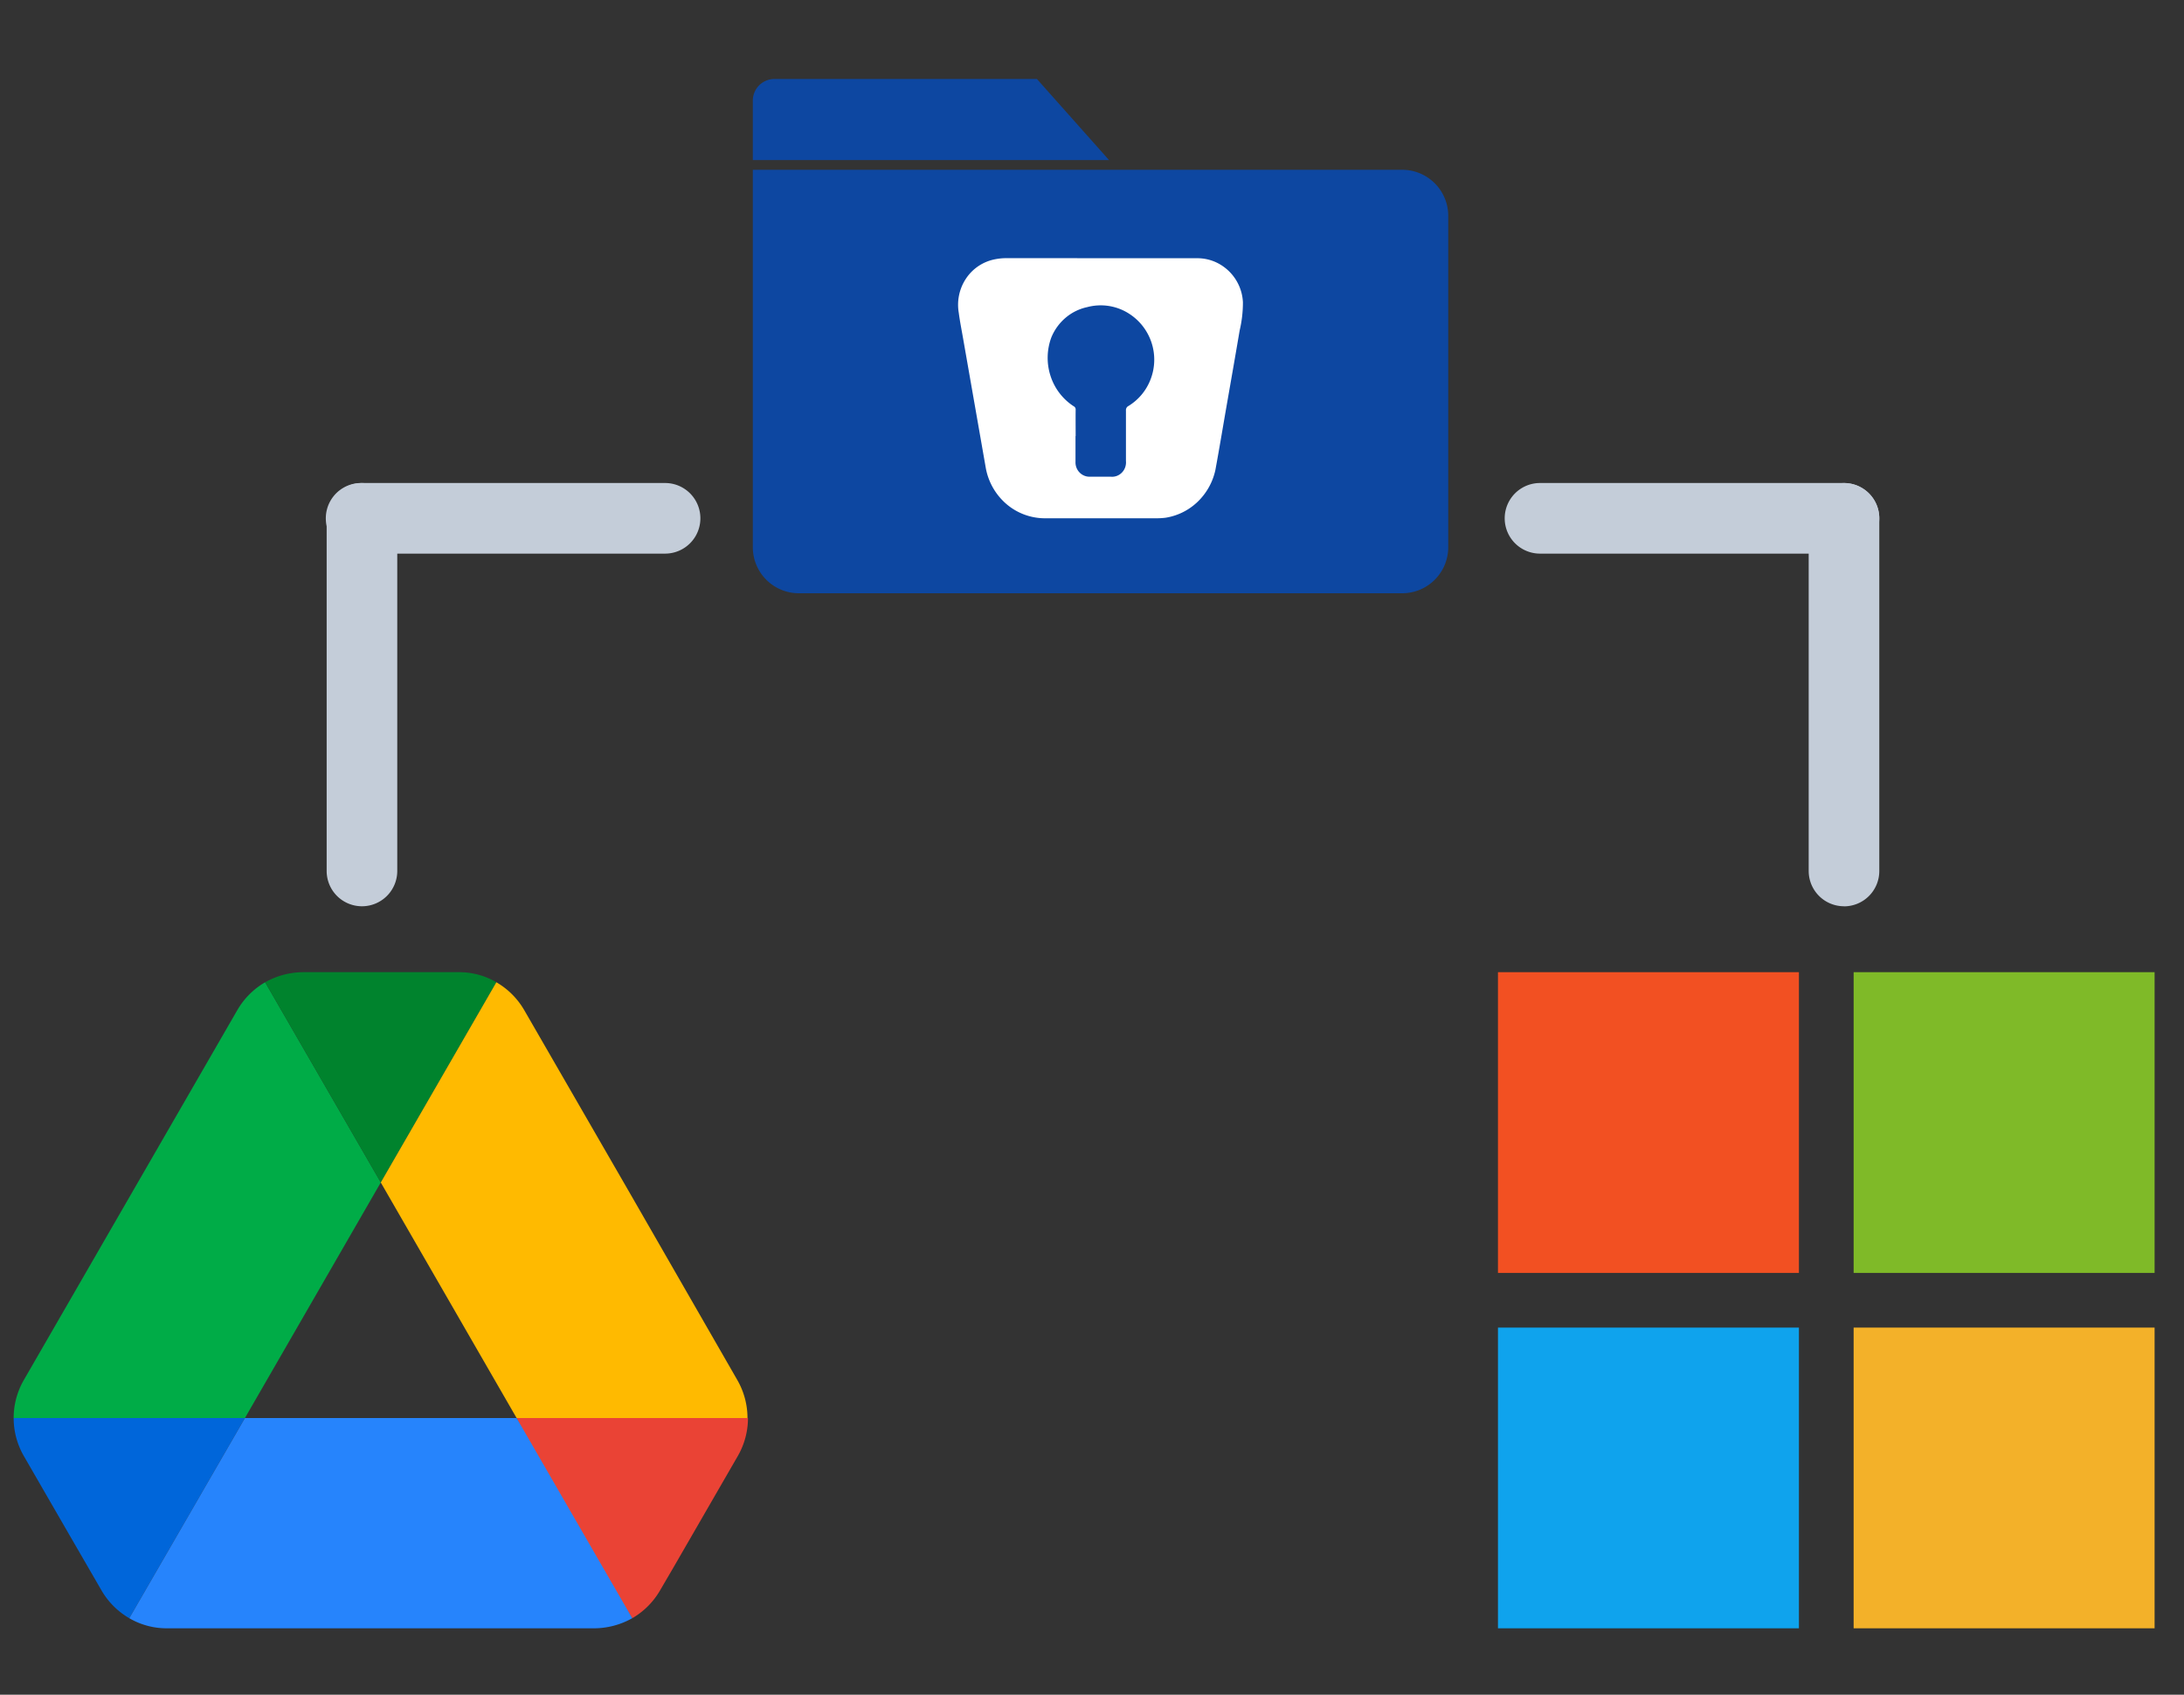 <svg xmlns="http://www.w3.org/2000/svg" width="116" height="90" viewBox="0 0 116 90">
  <rect x="0" y="0" width="116" height="90" fill="#333333" stroke="none"/>
  <g id="Group_27950" data-name="Group 27950" transform="translate(-271 -854)">
    <g id="Group_1" data-name="Group 1" transform="translate(272 855)">
      <g id="Group_7" data-name="Group 7" transform="translate(0 -18)">
        <g id="Group_1-2" data-name="Group 1" transform="translate(-10.438 8.629)">
          <g id="Group_2" data-name="Group 2" transform="translate(-1)">
            <path id="Path_2" data-name="Path 2" d="M105.985,60H90V75.971h15.985Z" fill="#f25022"/>
            <path id="Path_3" data-name="Path 3" d="M105.985,78.874H90V94.845h15.985Z" fill="#0fa3ed"/>
            <path id="Path_4" data-name="Path 4" d="M124.876,60H108.891V75.971h15.985Z" fill="#7fba28"/>
            <path id="Path_5" data-name="Path 5" d="M124.876,78.874H108.891V94.845h15.985Z" fill="#f3b129"/>
          </g>
          <path id="Path_18" data-name="Path 18" d="M28.663,56.5a1.875,1.875,0,0,1-1.875-1.875V35.9a1.875,1.875,0,0,1,3.75,0V54.629A1.875,1.875,0,0,1,28.663,56.5Z" fill="#c4cdd9"/>
          <path id="Path_19" data-name="Path 19" d="M44.763,37.772H28.618a1.875,1.875,0,1,1,0-3.75H44.763a1.875,1.875,0,1,1,0,3.75Z" fill="#c4cdd9"/>
          <path id="Path_20" data-name="Path 20" d="M107.379,56.5a1.875,1.875,0,0,1-1.875-1.875V35.9a1.875,1.875,0,0,1,3.75,0V54.629a1.875,1.875,0,0,1-1.875,1.875Z" fill="#c4cdd9"/>
          <path id="Path_21" data-name="Path 21" d="M107.379,37.772H91.233a1.875,1.875,0,0,1,0-3.75h16.146a1.875,1.875,0,1,1,0,3.75Z" fill="#c4cdd9"/>
          <g id="Group_3" data-name="Group 3" transform="translate(49.423 12.566)">
            <path id="Path_9" data-name="Path 9" d="M756.22,570.069H724.176a2.446,2.446,0,0,1-2.446-2.446V547.58h34.49a2.446,2.446,0,0,1,2.446,2.446v17.6A2.446,2.446,0,0,1,756.22,570.069Z" transform="translate(-721.73 -542.758)" fill="#0d47a1"/>
            <path id="Path_10" data-name="Path 10" d="M736.819,488.108H722.878a1.149,1.149,0,0,0-1.149,1.149v3.158h18.92Z" transform="translate(-721.729 -488.108)" fill="#0d47a1"/>
          </g>
          <path id="Path_1" data-name="Path 1" d="M61.353,13.9c1.7,0,3.393,0,5.089,0a2.365,2.365,0,0,1,1.025.213A2.469,2.469,0,0,1,68.9,16.238a6.423,6.423,0,0,1-.174,1.5c-.225,1.329-.459,2.659-.691,3.988-.2,1.144-.388,2.29-.6,3.432a3.315,3.315,0,0,1-.944,1.68,3.171,3.171,0,0,1-1.7.843,3.882,3.882,0,0,1-.468.029q-2.975,0-5.951,0a3.143,3.143,0,0,1-2.048-.769A3.3,3.3,0,0,1,55.236,25q-.6-3.425-1.2-6.847c-.079-.451-.169-.9-.229-1.357a2.512,2.512,0,0,1,.392-1.826,2.389,2.389,0,0,1,1.529-1.014,3.07,3.07,0,0,1,.612-.06Q58.848,13.894,61.353,13.9Zm-1.345,9.443v1.366a.778.778,0,0,0,.049.308.762.762,0,0,0,.166.261.736.736,0,0,0,.254.171.721.721,0,0,0,.3.053h1.1a.723.723,0,0,0,.322-.041.739.739,0,0,0,.274-.179A.764.764,0,0,0,62.647,25a.781.781,0,0,0,.04-.331q0-1.339,0-2.677a.255.255,0,0,1,.03-.147.245.245,0,0,1,.106-.1,2.839,2.839,0,0,0,1.159-1.379,2.9,2.9,0,0,0-1.209-3.571,2.784,2.784,0,0,0-2.139-.3,2.625,2.625,0,0,0-1.152.566,2.722,2.722,0,0,0-.761,1.053,3.115,3.115,0,0,0-.038,2.042,3.024,3.024,0,0,0,1.23,1.606.185.185,0,0,1,.08.077.191.191,0,0,1,.023.11c-.006.464,0,.929,0,1.394Z" transform="translate(6.554 8.185)" fill="#fff"/>
          <g id="Group_27921" data-name="Group 27921" transform="translate(11.163 60)">
            <path id="Path_13953" data-name="Path 13953" d="M1.948,74.136l1.72,2.971a4.057,4.057,0,0,0,1.474,1.474l6.143-10.632H-1a4.047,4.047,0,0,0,.536,2.01Z" transform="translate(0 -44.272)" fill="#0066da"/>
            <path id="Path_13954" data-name="Path 13954" d="M18.5,12.171,12.357,1.538a4.056,4.056,0,0,0-1.474,1.474L-.464,22.669A4.047,4.047,0,0,0-1,24.679H11.285Z" transform="translate(0 -1.002)" fill="#00ac47"/>
            <path id="Path_13955" data-name="Path 13955" d="M81.808,78.581a4.057,4.057,0,0,0,1.474-1.474L84,75.878l3.418-5.919a4.049,4.049,0,0,0,.536-2.01H75.664l2.614,5.137Z" transform="translate(-49.951 -44.272)" fill="#ea4335"/>
            <path id="Path_13956" data-name="Path 13956" d="M43.476,11.168,49.618.536A3.927,3.927,0,0,0,47.608,0H39.344a4.159,4.159,0,0,0-2.01.536Z" transform="translate(-24.976 0)" fill="#00832d"/>
            <path id="Path_13957" data-name="Path 13957" d="M37.2,67.949H22.771L16.628,78.581a3.927,3.927,0,0,0,2.01.536H41.332a4.159,4.159,0,0,0,2.01-.536Z" transform="translate(-11.486 -44.272)" fill="#2684fc"/>
            <path id="Path_13958" data-name="Path 13958" d="M68.252,12.841,62.578,3.013A4.056,4.056,0,0,0,61.1,1.538L54.961,12.171l7.215,12.508H74.439a4.049,4.049,0,0,0-.536-2.01Z" transform="translate(-36.462 -1.002)" fill="#ffba00"/>
          </g>
        </g>
        <rect id="Rectangle_1" data-name="Rectangle 1" width="116" height="90" transform="translate(-1 17)" fill="none"/>
      </g>
    </g>
    <rect id="Rectangle_1-2" data-name="Rectangle 1" width="116" height="90" transform="translate(271 854)" fill="none"/>
  </g>
</svg>
